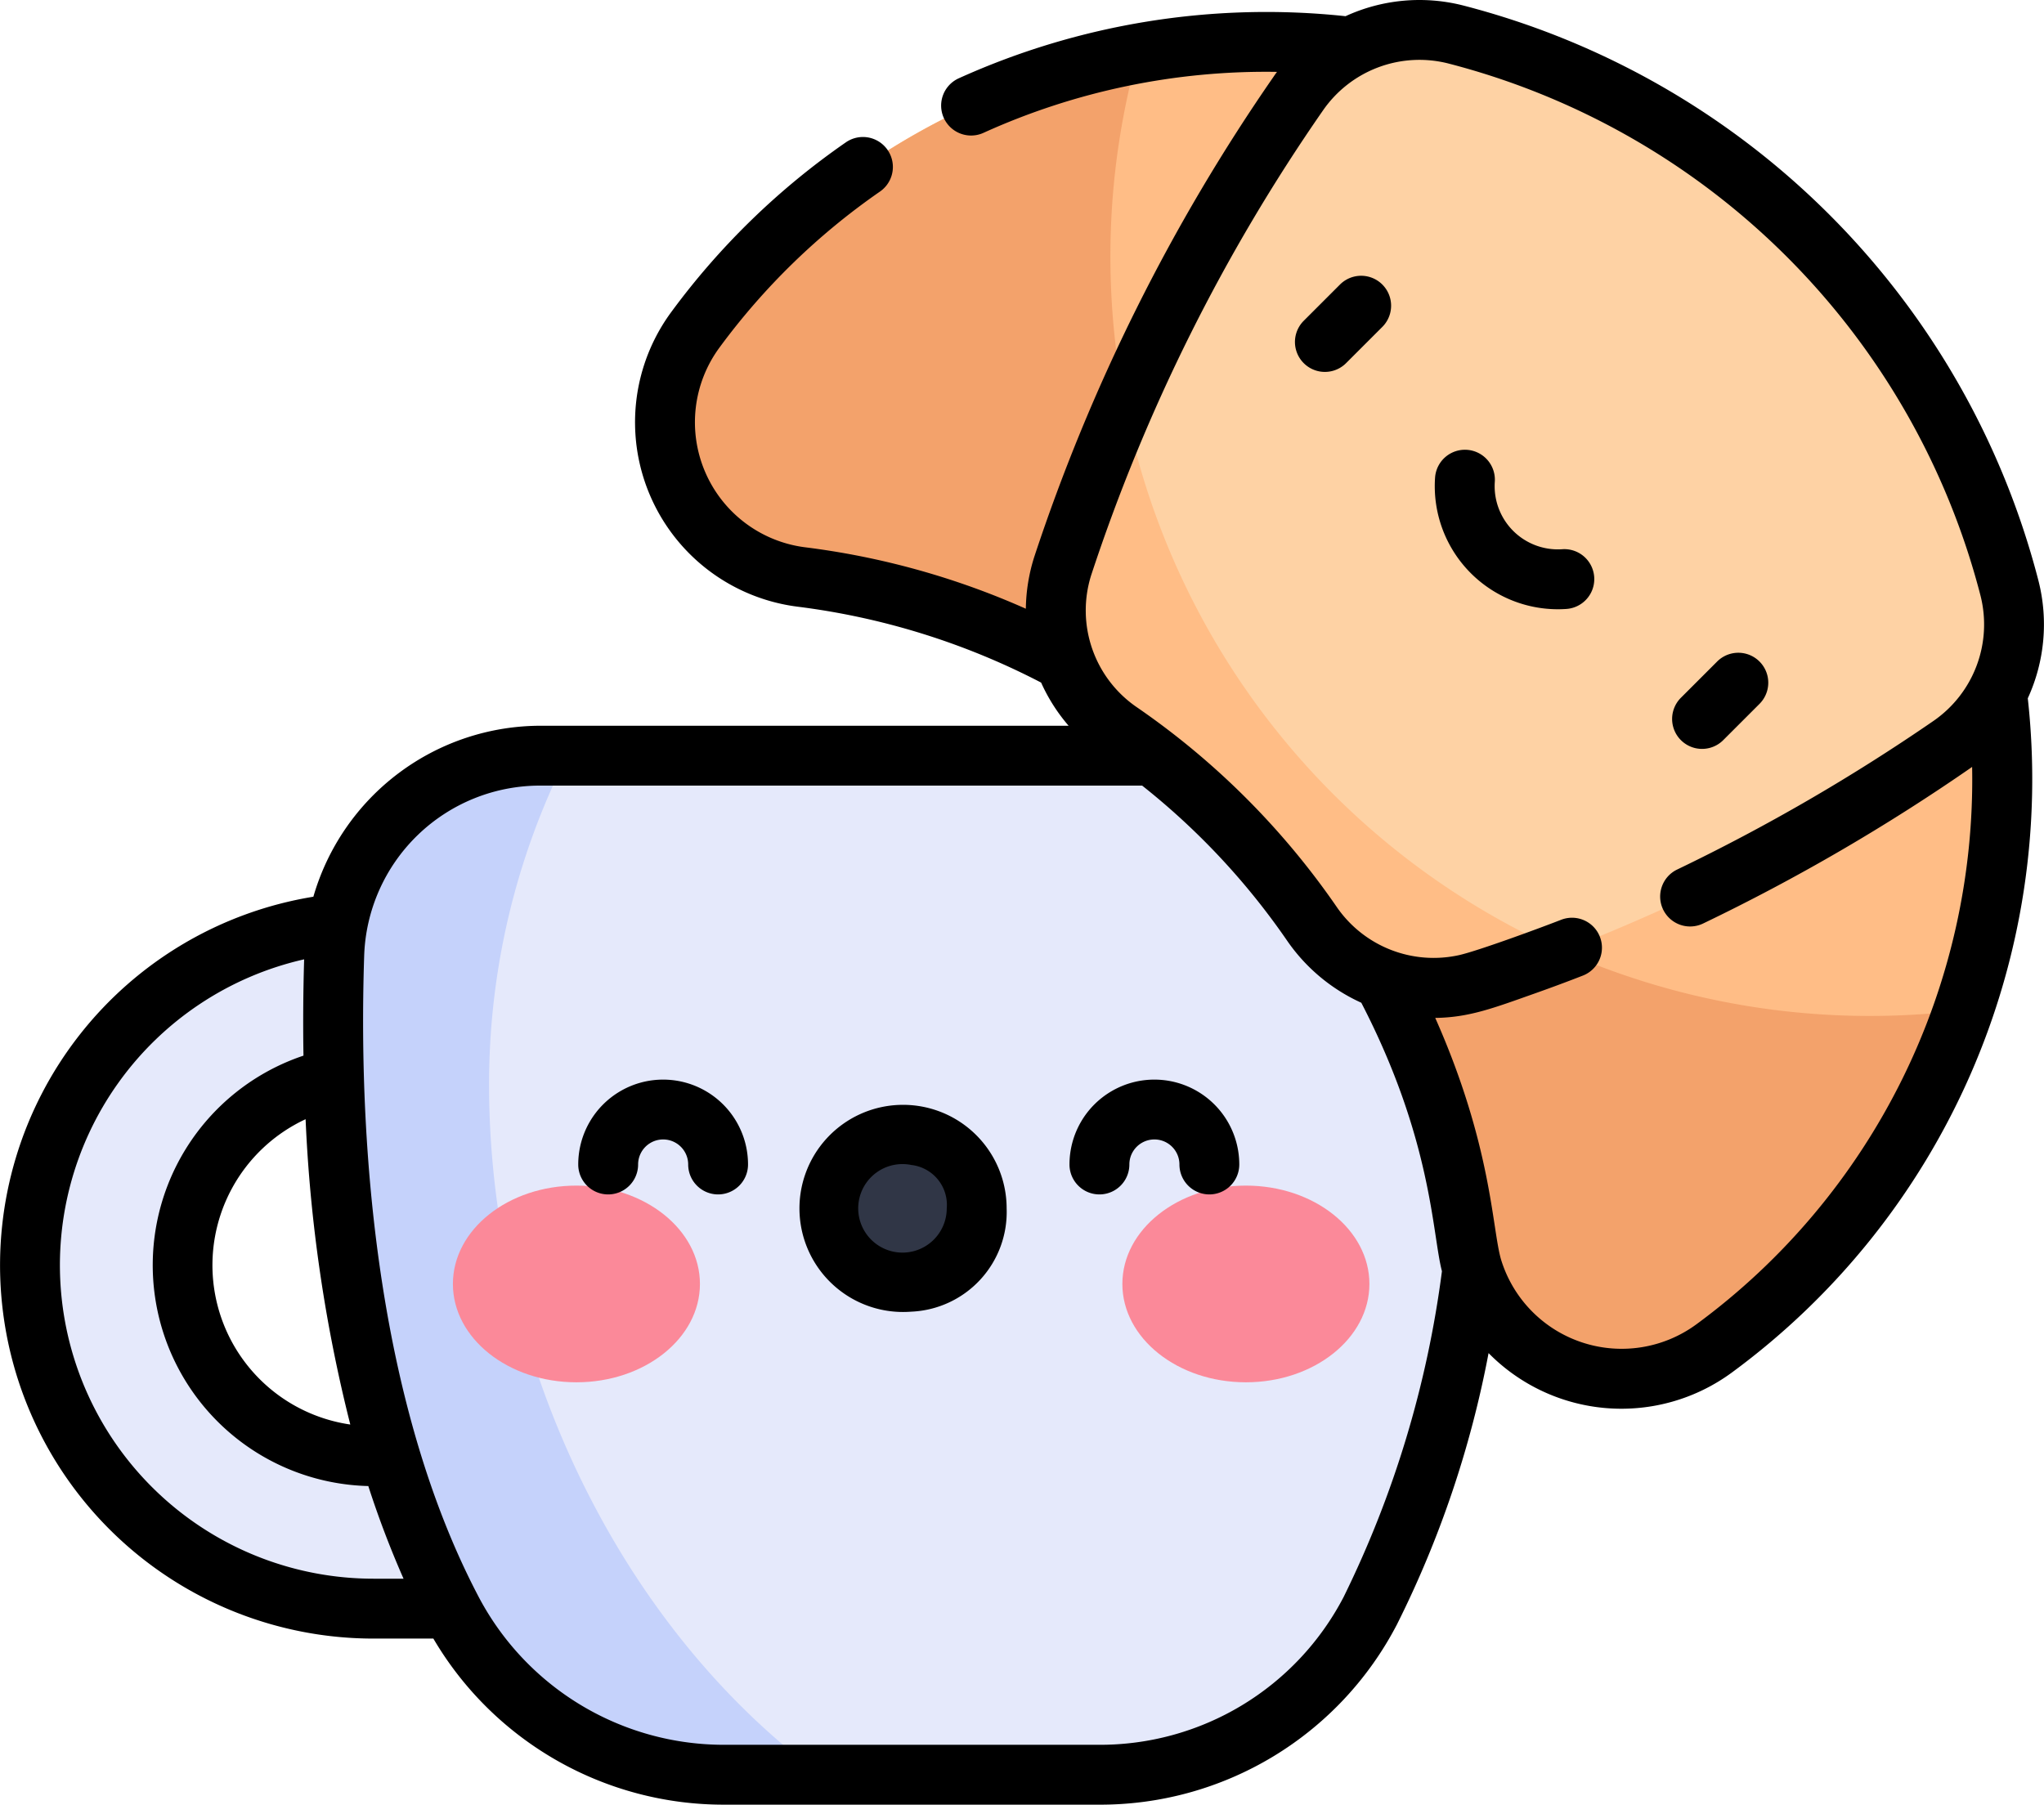 <svg xmlns="http://www.w3.org/2000/svg" width="118.387" height="104.541" viewBox="0 0 118.387 104.541">
  <g id="Raggruppa_4359" data-name="Raggruppa 4359" transform="translate(0 -29.941)">
    <g id="Raggruppa_4353" data-name="Raggruppa 4353" transform="translate(1.734 31.675)">
      <path id="Tracciato_5202" data-name="Tracciato 5202" d="M39.14,291.83H27.394a11.063,11.063,0,0,1,0-22.126H39.14v-8.831H27.394a19.894,19.894,0,0,0,0,39.789H39.14V291.83Z" transform="translate(-7.5 -209.21)" fill="#e5e9fb"/>
      <path id="Tracciato_5203" data-name="Tracciato 5203" d="M150.336,230.825a11.969,11.969,0,0,0-11.97-11.562H95.475a11.969,11.969,0,0,0-11.97,11.562c-.338,10.264.485,25.48,6.672,37.673a17.862,17.862,0,0,0,15.923,9.8h21.642a17.719,17.719,0,0,0,15.769-9.5C149.837,256.55,150.677,241.171,150.336,230.825Z" transform="translate(-65.882 -177.221)" fill="#e5e9fb"/>
      <path id="Tracciato_5204" data-name="Tracciato 5204" d="M92.475,238.327A42.193,42.193,0,0,1,97,219.263H95.475a11.969,11.969,0,0,0-11.97,11.562c-.338,10.264.485,25.48,6.672,37.673a17.862,17.862,0,0,0,15.923,9.8h5.591C99.856,269.561,92.475,253.9,92.475,238.327Z" transform="translate(-65.882 -177.221)" fill="#c5d2fb"/>
      <ellipse id="Ellisse_85" data-name="Ellisse 85" cx="7.154" cy="5.697" rx="7.154" ry="5.697" transform="translate(24.498 66.945)" fill="#fb8999"/>
      <ellipse id="Ellisse_86" data-name="Ellisse 86" cx="7.154" cy="5.697" rx="7.154" ry="5.697" transform="translate(63.273 66.945)" fill="#fb8999"/>
      <ellipse id="Ellisse_87" data-name="Ellisse 87" cx="3.797" cy="4.249" rx="3.797" ry="4.249" transform="translate(47.242 64.015)" fill="#303646"/>
      <path id="Tracciato_5205" data-name="Tracciato 5205" d="M231.48,52.97C215,36.492,188.54,36.24,172.374,52.406a40.926,40.926,0,0,0-4.045,4.707,9.035,9.035,0,0,0,6.1,14.325,44.774,44.774,0,0,1,38.578,38.578,9.035,9.035,0,0,0,14.325,6.1,40.924,40.924,0,0,0,4.707-4.045c16.166-16.166,15.914-42.629-.563-59.107Z" transform="translate(-129.782 -39.75)" fill="#ffbd86"/>
      <path id="Tracciato_5206" data-name="Tracciato 5206" d="M236.328,99.092a43.994,43.994,0,0,1-42.366-55.754,40.831,40.831,0,0,0-25.634,16,9.035,9.035,0,0,0,6.1,14.325,44.773,44.773,0,0,1,38.578,38.578,9.035,9.035,0,0,0,14.325,6.1A40.858,40.858,0,0,0,241.76,98.758,44.429,44.429,0,0,1,236.328,99.092Z" transform="translate(-129.782 -41.974)" fill="#f3a26b"/>
      <path id="Tracciato_5207" data-name="Tracciato 5207" d="M319.7,69.785a44.644,44.644,0,0,0-32.079-32.079,8.5,8.5,0,0,0-9.112,3.418A106.059,106.059,0,0,0,264.864,68.5a8.533,8.533,0,0,0,3.331,9.616,43.117,43.117,0,0,1,11.092,11.092,8.533,8.533,0,0,0,9.616,3.331A106.061,106.061,0,0,0,316.282,78.9,8.5,8.5,0,0,0,319.7,69.785Z" transform="translate(-205.048 -37.44)" fill="#fed2a4"/>
      <path id="Tracciato_5208" data-name="Tracciato 5208" d="M268.448,130.972a93.772,93.772,0,0,0-3.584,9.437,8.533,8.533,0,0,0,3.331,9.616,43.12,43.12,0,0,1,11.092,11.092,8.533,8.533,0,0,0,9.616,3.331q2.522-.8,4.926-1.726a44.034,44.034,0,0,1-25.38-31.75Z" transform="translate(-205.048 -109.345)" fill="#ffbd86"/>
    </g>
    <g id="Raggruppa_4358" data-name="Raggruppa 4358" transform="translate(0 29.941)">
      <path id="Tracciato_5209" data-name="Tracciato 5209" d="M326.986,99.537l-2.1,2.1a1.734,1.734,0,1,0,2.453,2.453l2.1-2.1a1.734,1.734,0,1,0-2.453-2.453Z" transform="translate(-249.375 -83.054)"/>
      <path id="Tracciato_5210" data-name="Tracciato 5210" d="M421.8,198.545l2.1-2.1a1.734,1.734,0,1,0-2.453-2.453l-2.1,2.1a1.734,1.734,0,1,0,2.453,2.453Z" transform="translate(-321.991 -155.671)"/>
      <path id="Tracciato_5211" data-name="Tracciato 5211" d="M367,151.833a1.734,1.734,0,0,0-.237-3.46,3.662,3.662,0,0,1-3.909-3.909,1.734,1.734,0,1,0-3.46-.237A7.13,7.13,0,0,0,367,151.833Z" transform="translate(-276.276 -116.558)"/>
      <path id="Tracciato_5212" data-name="Tracciato 5212" d="M21.629,124.86H25.1a19.494,19.494,0,0,0,16.853,9.621H63.6a19.364,19.364,0,0,0,17.311-10.44,59.991,59.991,0,0,0,5.306-15.718,10.8,10.8,0,0,0,14.1,1.119,42.65,42.65,0,0,0,17.131-39.05,10.252,10.252,0,0,0,.621-6.8A46.38,46.38,0,0,0,84.74,30.257a10.252,10.252,0,0,0-6.808.622,43.224,43.224,0,0,0-22.406,3.6,1.734,1.734,0,0,0,1.437,3.157,39.6,39.6,0,0,1,17-3.531q-.1.131-.189.266A108.627,108.627,0,0,0,59.9,62.211a10.341,10.341,0,0,0-.484,2.992A45.216,45.216,0,0,0,46.6,61.64,7.3,7.3,0,0,1,41.68,50.063a39.284,39.284,0,0,1,9.287-9.025,1.734,1.734,0,1,0-1.973-2.853,42.752,42.752,0,0,0-10.109,9.824,10.768,10.768,0,0,0,7.288,17.073,41.857,41.857,0,0,1,14.128,4.4,10.254,10.254,0,0,0,1.592,2.5H31.328A13.709,13.709,0,0,0,18.15,81.886a21.628,21.628,0,0,0,3.479,42.974Zm-1.342-12.4A9.326,9.326,0,0,1,17.7,94.774a87.326,87.326,0,0,0,2.589,17.687ZM83.881,33.617A42.912,42.912,0,0,1,114.71,64.446a6.792,6.792,0,0,1-2.72,7.253,110.974,110.974,0,0,1-14.85,8.612,1.734,1.734,0,1,0,1.5,3.128,113.891,113.891,0,0,0,15.584-9.072,39.154,39.154,0,0,1-15.957,32.279,7.308,7.308,0,0,1-11.327-3.74c-.526-1.784-.526-6.6-3.812-14,1.963-.024,3.386-.574,5.759-1.414.929-.329,1.862-.675,2.792-1.038a1.734,1.734,0,0,0-1.259-3.232c-1.469.572-4.831,1.8-5.893,2.043a6.814,6.814,0,0,1-7.121-2.81A45.035,45.035,0,0,0,65.865,70.923,6.793,6.793,0,0,1,63.2,63.261,104.488,104.488,0,0,1,76.627,36.337a6.792,6.792,0,0,1,7.254-2.72ZM31.328,75.449H66.152a41.339,41.339,0,0,1,8.394,8.979,10.464,10.464,0,0,0,4.3,3.6c4.108,7.937,4.1,13.376,4.67,15.551a60.246,60.246,0,0,1-5.693,18.87A15.908,15.908,0,0,1,63.6,131.013H41.955a16.053,16.053,0,0,1-14.292-8.685C22.1,111.663,20.7,97.311,21.092,85.334a10.193,10.193,0,0,1,10.237-9.885ZM17.616,85.513c-.055,1.81-.07,3.725-.039,5.579a12.8,12.8,0,0,0,3.755,24.932,55.94,55.94,0,0,0,2.041,5.367H21.629a18.164,18.164,0,0,1-4.013-35.878Z" transform="translate(0 -29.941)"/>
      <g id="Raggruppa_4357" data-name="Raggruppa 4357" transform="translate(33.493 62.539)">
        <g id="Raggruppa_4354" data-name="Raggruppa 4354" transform="translate(13.748 1.476)">
          <path id="Tracciato_5213" data-name="Tracciato 5213" d="M209.843,318.762a6,6,0,1,1,5.532-5.983A5.777,5.777,0,0,1,209.843,318.762Zm0-8.5a2.564,2.564,0,1,0,2.063,2.515A2.325,2.325,0,0,0,209.843,310.263Z" transform="translate(-204.312 -306.795)"/>
        </g>
        <g id="Raggruppa_4355" data-name="Raggruppa 4355">
          <path id="Tracciato_5214" data-name="Tracciato 5214" d="M152.953,307.062a1.734,1.734,0,0,1-1.734-1.734,1.449,1.449,0,0,0-2.9,0,1.734,1.734,0,1,1-3.468,0,4.917,4.917,0,1,1,9.834,0A1.734,1.734,0,0,1,152.953,307.062Z" transform="translate(-144.853 -300.411)"/>
        </g>
        <g id="Raggruppa_4356" data-name="Raggruppa 4356" transform="translate(28.451)">
          <path id="Tracciato_5215" data-name="Tracciato 5215" d="M276,307.062a1.734,1.734,0,0,1-1.734-1.734,1.449,1.449,0,1,0-2.9,0,1.734,1.734,0,1,1-3.468,0,4.917,4.917,0,1,1,9.834,0A1.734,1.734,0,0,1,276,307.062Z" transform="translate(-267.898 -300.411)"/>
        </g>
      </g>
    </g>
  </g>
</svg>
